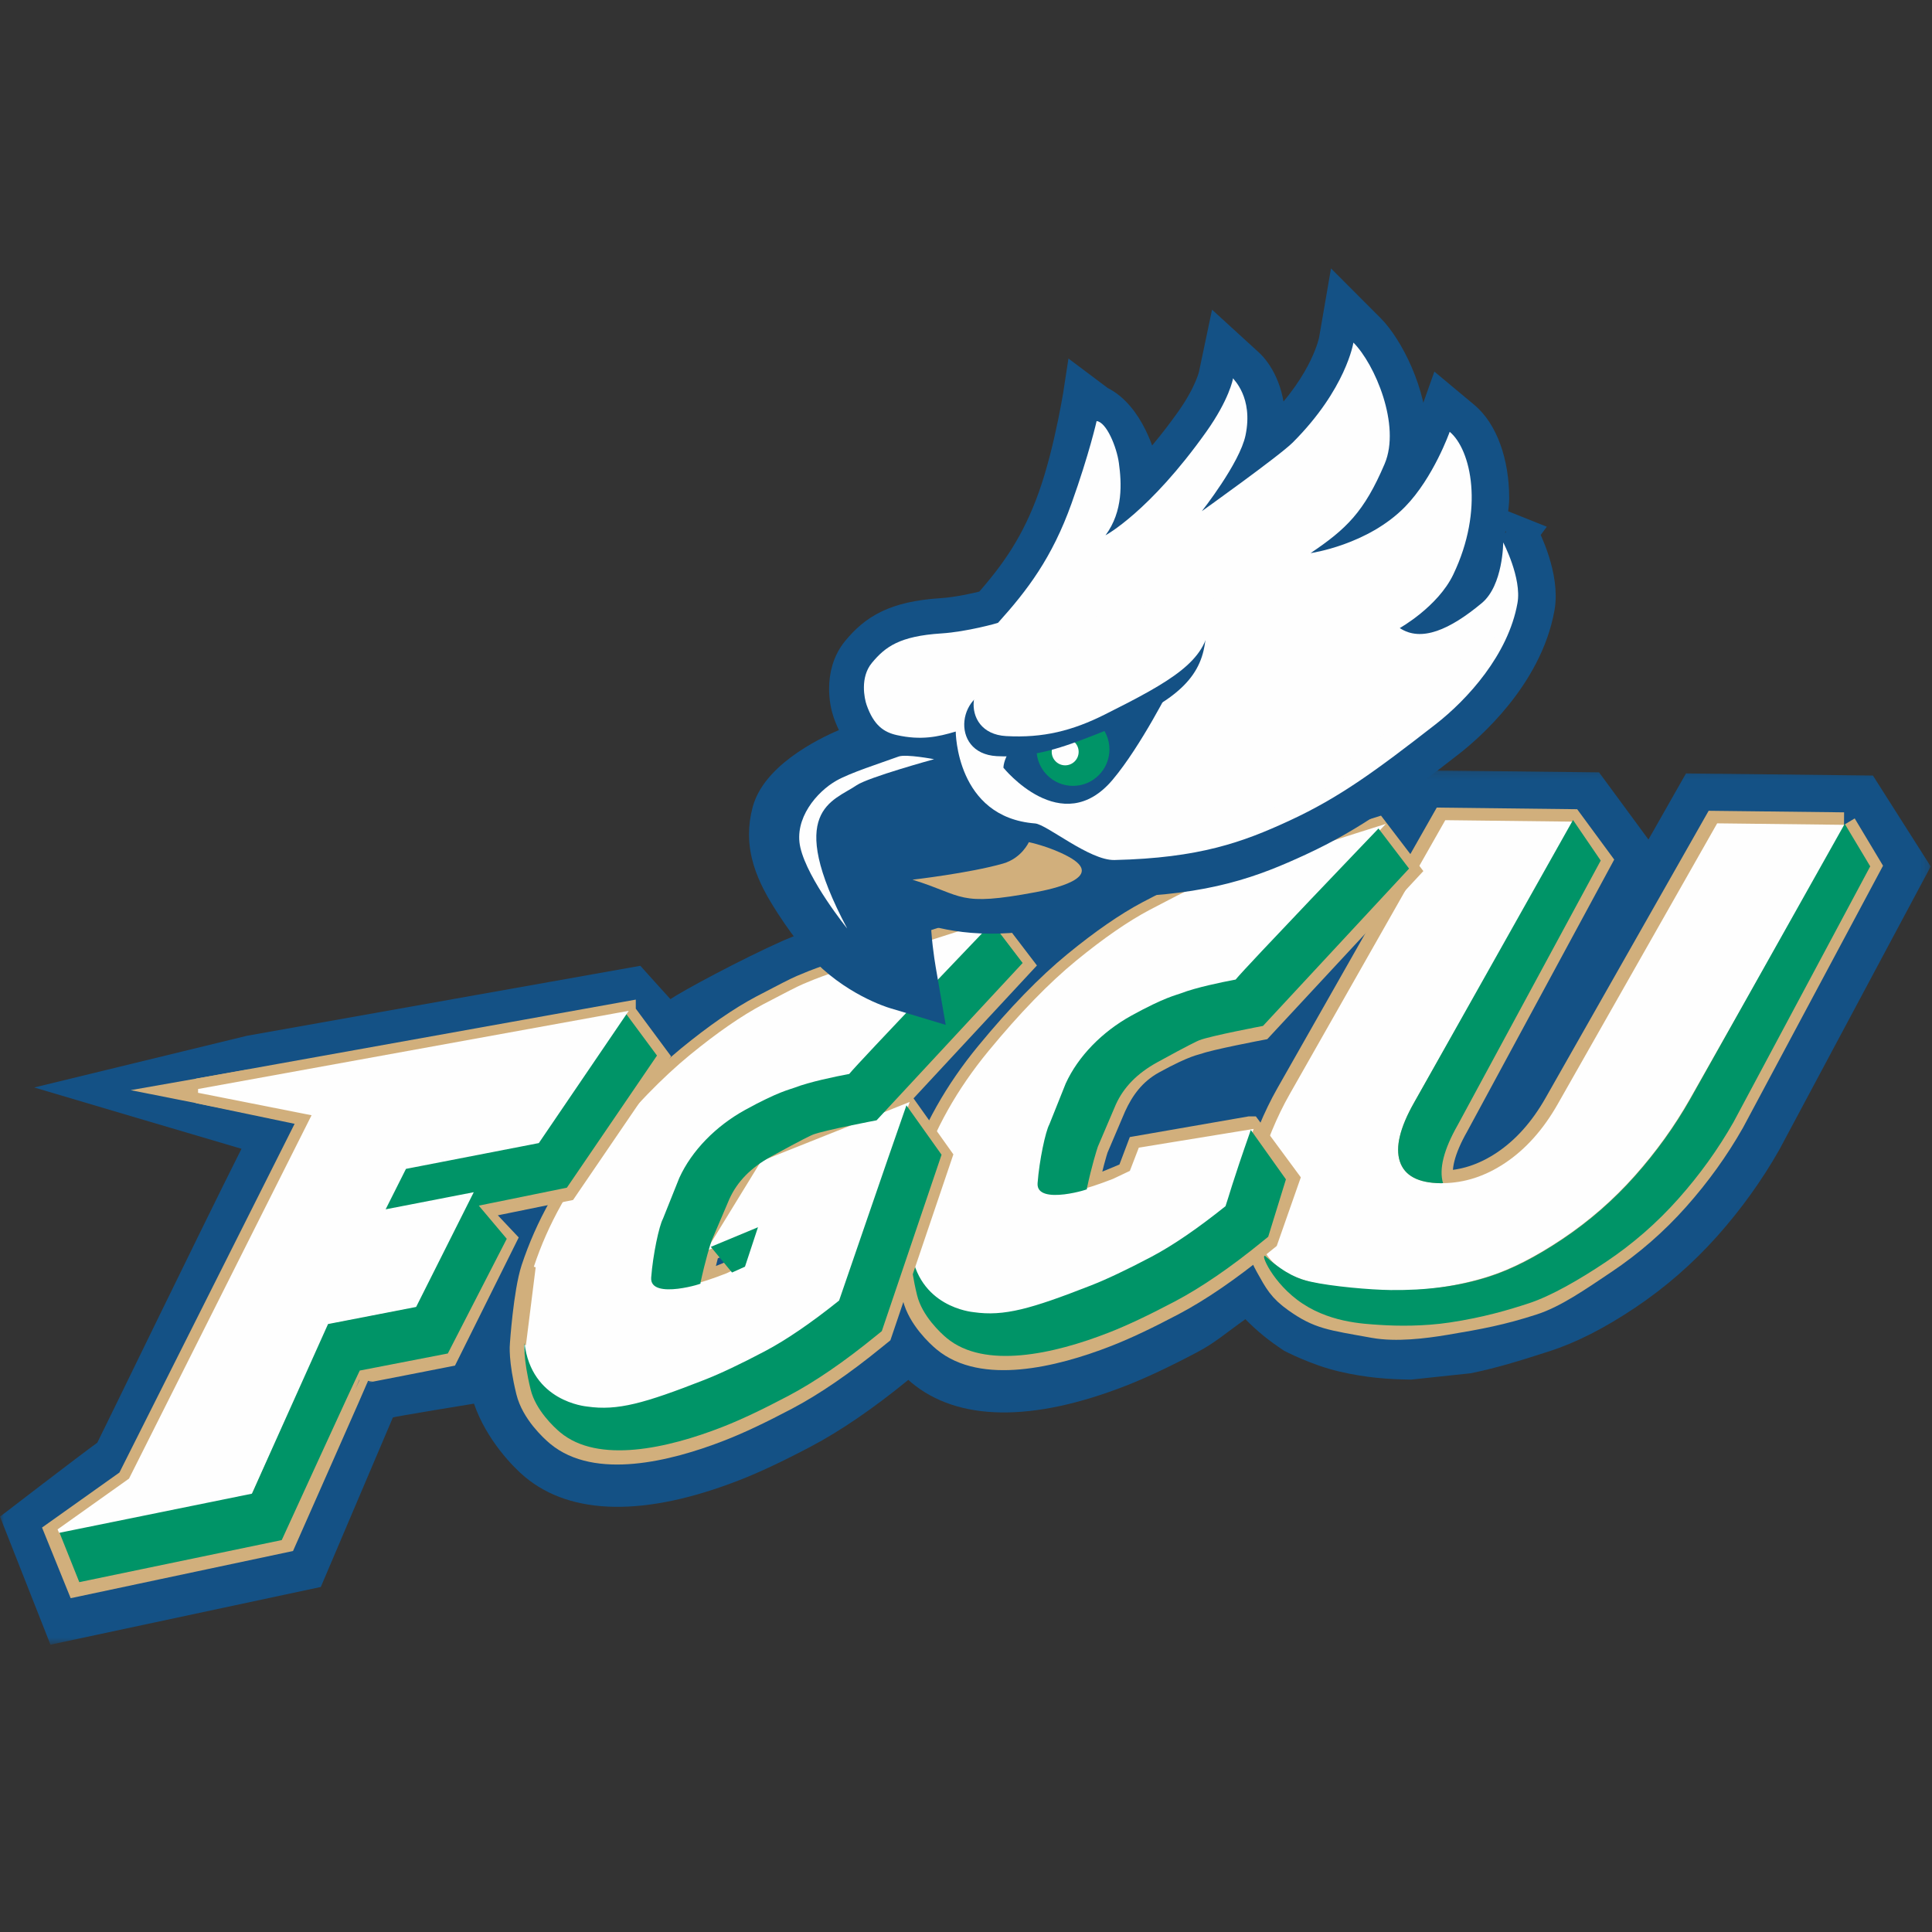 <svg xmlns="http://www.w3.org/2000/svg" xmlns:xlink="http://www.w3.org/1999/xlink" viewBox="0 0 250 250"><rect x="0" y="0" width="250" height="250" fill="#333333" stroke="none"/><defs><path id="path-1" d="M0 113.4H249.834V.158H0z"/></defs><g id="Page-1" stroke="none" stroke-width="1" fill="none" fill-rule="evenodd"><g id="FGC"><g id="Page-1" transform="translate(0 38)"><g id="Group-3" transform="translate(0 61.42)"><mask id="mask-2" fill="#fff"><use xlink:href="#path-1"/></mask><path d="M242.355.936 222.32.703l-.168.004-3.986-.045s-4.162 7.328-4.857 8.552c-.273-.372-6.392-8.691-6.392-8.691L187.137.293l-.169.003-3.986-.044s-.407.717-.782 1.376c-.504-.69-1.075-1.47-1.075-1.47l-4.623 1.451c-.745.234-18.292 5.747-23.419 7.752.007-.002-1.651.68-1.651.68-.624.264-1.782.808-5.667 2.86-2.882 1.523-5.97 3.605-9.444 6.366.003-.003-.039.031-.099.08-1.089-1.49-5.099-6.977-5.099-6.977l-4.624 1.452c-.744.234-18.292 5.747-23.419 7.752l-1.654.682c-5.579 2.477-13.079 6.531-14.674 7.61-.259-.266-3.891-4.314-3.891-4.314l-50.913 9.058-27.519 6.689s26.727 7.925 26.819 7.933c-5.285 10.52-17.484 35.699-18.657 38.033C10.613 88.675 0 96.833 0 96.833L6.53 113.4l34.981-7.467s9.283-21.835 9.328-21.933c0-.078 10.463-1.784 10.494-1.789 1.632 4.745 5.147 8.278 6.596 9.486 6.025 5.018 15.634 5.154 27.792.396 2.561-.997 5.575-2.415 9.203-4.331 3.814-2.01 8.023-4.885 12.506-8.542 0 0 .052-.042.102-.083.138.121.285.252.399.348 6.024 5.017 15.633 5.152 27.792.395 2.562-.998 5.575-2.415 9.203-4.331 2.293-1.208 3.663-2.446 6.221-4.266 1.632 1.633 2.915 2.683 5.014 4.083 0 0 3.496 1.839 7.113 2.683 3.498.817 6.401 1.015 9.328 1.05.001 0 7.696-.817 7.696-.817 3.382-.7 5.996-1.499 10.122-2.828 3.501-1.121 7.161-2.977 11.181-5.671 3.913-2.622 7.488-5.74 10.626-9.267 3.073-3.454 5.757-7.189 7.979-11.099l.043-.076L249.834 12.698 242.355.936Z" id="Fill-1" fill="#145185" mask="url(#mask-2)"/></g><g id="Group-70" transform="translate(6.996 67.953)"><path d="m231.612.784-.199-.002-16.373-.19-20.631 36.325c-1.875 3.3-4.147 5.842-6.812 7.623-2.573 1.718-5.253 2.583-8.035 2.611-.537-1.834.093-4.339 1.895-7.511l18.511-34.233-3.704-5.036L179.857.18l-20.144 35.47c-1.66 2.921-3.05 6.283-4.166 10.081-.7 2.363-.814 4.664-.34 6.901.474 2.239.986 3.683 1.898 5.312 1.089 1.944 1.594 2.955 3.576 4.355 3.029 2.14 4.469 2.254 10.106 3.267 2.866.515 6.452.078 9.25-.389 4.485-.748 7.274-1.28 11.272-2.567 2.871-.919 5.873-3.012 9.327-5.327 3.453-2.314 6.568-5.031 9.337-8.144 2.771-3.115 5.154-6.426 7.152-9.945l17.68-33.079L231.612.784Z" id="Fill-4" fill="#D1AF7C"/><path d="m231.612.784-.199-.002-16.373-.19-20.631 36.325c-1.875 3.3-4.147 5.842-6.812 7.623-2.573 1.718-5.253 2.583-8.035 2.611-.537-1.834.093-4.339 1.895-7.511l18.511-34.233-3.704-5.036L179.857.18l-20.144 35.47c-1.66 2.921-3.05 6.283-4.166 10.081-.7 2.363-.814 4.664-.34 6.901.474 2.239.986 3.683 1.898 5.312 1.089 1.944 1.594 2.955 3.576 4.355 3.029 2.14 4.469 2.254 10.106 3.267 2.866.515 6.452.078 9.25-.389 4.485-.748 7.274-1.28 11.272-2.567 2.871-.919 5.873-3.012 9.327-5.327 3.453-2.314 6.568-5.031 9.337-8.144 2.771-3.115 5.154-6.426 7.152-9.945l17.68-33.079L231.612.784Z" id="Stroke-6" stroke="#D1AF7C" stroke-width="3.242"/><path d="M172.878 61.044c4.546.053 8.819-.566 12.817-1.853 2.871-.919 6.034-2.536 9.488-4.851 3.454-2.314 6.568-5.03 9.338-8.143 2.77-3.115 5.153-6.428 7.152-9.946l18.522-32.614 1.621-2.856L215.205.587l-20.63 36.326c-1.875 3.301-4.148 5.843-6.812 7.623-2.573 1.719-5.253 2.583-8.035 2.611-.1.001-.199.01-.299.008-2.917-.034-4.679-.973-5.285-2.819-.605-1.846.014-4.392 1.858-7.64l19.008-33.47 1.622-2.856L180.023.177l-20.144 35.47c-1.66 2.921-3.05 6.283-4.166 10.082-.7 2.361-.814 4.663-.34 6.901.474 2.238 1.412 3.972 2.818 5.199 1.143 1.002 2.785 1.736 4.905 2.215.484.111.985.21 1.52.293 2.878.441 5.632.678 8.263.708" id="Fill-8" fill="#FEFEFE"/><path d="M174.145 44.336c.605 1.847 2.368 2.786 5.285 2.819.1.002.199-.007.299-.008-.537-1.834.092-4.337 1.895-7.51l18.512-34.233L196.551.153l-20.548 36.543c-1.844 3.248-2.464 5.794-1.858 7.64" id="Fill-10" fill="#009467"/><path d="M231.712.646 211.709 36.288c-1.998 3.518-4.381 6.832-7.152 9.946-2.77 3.113-5.884 5.829-9.338 8.143-3.454 2.315-6.617 3.932-9.488 4.852-3.998 1.287-8.223 1.801-12.769 1.749-2.631-.031-7.574-.457-10.417-1.089-1.399-.311-3.11-.933-5.597-3.111-1.126-1.205.271 2.696 3.887 5.445 3.887 2.955 8.556 3.122 10.728 3.267 2.332.155 5.708.184 9.018-.311 4.416-.66 7.73-1.658 10.261-2.489 2.865-.94 6.543-3.056 9.998-5.371 3.453-2.314 6.568-5.03 9.338-8.144 2.771-3.114 5.153-6.427 7.152-9.944l17.68-33.079L231.712.646Z" id="Fill-12" fill="#009467"/><path d="m154.695 40.132-14.304 2.489-1.263 3.341S134.54 47.905 133.552 48.206l-.122-.219c.66-3.06 1.213-4.895 1.36-5.343L137.113 37.191c1.029-2.25 2.51-4.369 5.075-5.785 4.23-2.328 5.521-2.447 5.737-2.534 1.453-.565 8.236-1.851 8.236-1.851L175.066 6.663l-3.96-5.188S153.205 7.057 148.237 9.001c-.342.133-.837.341-1.486.614-.651.275-2.359 1.145-5.141 2.611C138.839 13.692 135.689 15.868 132.169 18.749c-3.519 2.882-7.302 6.776-11.342 11.685-4.037 4.907-6.963 10.112-8.78 15.61-.995 3.021-1.446 9.786-1.446 9.786s-.22 1.884.799 6.041c.649 2.655 3.048 4.884 3.826 5.532 4.893 4.075 13.835 2.096 20.999-.707 2.324-.906 5.109-2.219 8.511-4.014 3.422-1.804 7.251-4.427 11.387-7.802l.713-.578 2.68-7.637-4.819-6.533Z" id="Fill-22" fill="#D1AF7C"/><path d="m154.695 40.132-14.304 2.489-1.263 3.341S134.54 47.905 133.552 48.206l-.122-.219c.66-3.06 1.213-4.895 1.36-5.343L137.113 37.191c1.029-2.25 2.51-4.369 5.075-5.785 4.23-2.328 5.521-2.447 5.737-2.534 1.453-.565 8.236-1.851 8.236-1.851L175.066 6.663l-3.96-5.188S153.205 7.057 148.237 9.001c-.342.133-.837.341-1.486.614-.651.275-2.359 1.145-5.141 2.611C138.839 13.692 135.689 15.868 132.169 18.749c-3.519 2.882-7.302 6.776-11.342 11.685-4.037 4.907-6.963 10.112-8.78 15.61-.995 3.021-1.446 9.786-1.446 9.786s-.22 1.884.799 6.041c.649 2.655 3.048 4.884 3.826 5.532 4.893 4.075 13.835 2.096 20.999-.707 2.324-.906 5.109-2.219 8.511-4.014 3.422-1.804 7.251-4.427 11.387-7.802l.713-.578 2.68-7.637-4.819-6.533Z" id="Stroke-24" stroke="#D1AF7C" stroke-width="3.244"/><path d="M151.449 50.129c-3.983 3.25-7.598 5.733-10.839 7.442-3.243 1.711-5.969 3.002-8.183 3.865-6.586 2.577-11.762 3.22-15.509 1.928-3.754-1.286-5.707-3.781-5.858-7.474-.156-3.691.266-7.047 1.262-10.066 1.817-5.501 4.741-10.705 8.779-15.611 4.042-4.908 7.821-8.802 11.342-11.684 3.521-2.881 6.669-5.058 9.445-6.525 2.775-1.466 4.486-2.334 5.138-2.61.646-.273 1.142-.479 1.485-.613 4.969-1.943 22.981-7.598 22.981-7.598L152.736 20.997c-.214-.129-5.858 1.192-8.171 2.095-.737.291-2.622 1.12-5.785 2.865-3.168 1.746-6.222 4.922-7.54 7.808-1.315 2.884-2.038 4.519-2.163 4.906-.128.392-.223.679-.289.875-.289.873-.792 3.018-1.511 6.431-.722 3.41 2.562 3.695 9.841.849l2.287-1.084 1.142-2.966 14.304-2.333-3.402 9.686Z" id="Fill-26" fill="#FEFEFE"/><path d="M151.449 50.129c-3.983 3.25-7.598 5.733-10.839 7.442-3.243 1.711-5.969 3.002-8.183 3.865-6.586 2.577-11.762 3.22-15.509 1.928-3.754-1.286-5.707-3.781-5.858-7.474-.156-3.691.266-7.047 1.262-10.066 1.817-5.501 4.741-10.705 8.779-15.611 4.042-4.908 7.821-8.802 11.342-11.684 3.521-2.881 6.669-5.058 9.445-6.525 2.775-1.466 4.486-2.334 5.138-2.61.646-.273 1.142-.479 1.485-.613 4.969-1.943 22.981-7.598 22.981-7.598L152.736 20.997c-.214-.129-5.858 1.192-8.171 2.095-.737.291-2.622 1.12-5.785 2.865-3.168 1.746-6.222 4.922-7.54 7.808-1.315 2.884-2.038 4.519-2.163 4.906-.128.392-.223.679-.289.875-.289.873-.792 3.018-1.511 6.431-.722 3.41 2.562 3.695 9.841.849l2.287-1.084 1.142-2.966 14.304-2.333-3.402 9.686Z" id="Stroke-28" stroke="#FEFEFE" stroke-width=".5"/><path d="M152.893 20.803c-1.826.343-5.169 1.034-7.07 1.774-.618.242-2.051.486-6.417 2.89-3.78 2.086-6.893 5.266-8.5 8.785l-2.118 5.294c-.49.893-1.297 4.615-1.521 7.609-.222 3.007 7.326.586 6.362.75.656-3.059 1.287-5.034 1.437-5.479l2.325-5.455c1.024-2.253 2.769-4.029 5.331-5.446 4.229-2.329 5.263-2.787 5.476-2.873 1.456-.566 8.237-1.851 8.237-1.851L175.336 6.442l-3.955-5.187S154.181 19.203 152.893 20.803" id="Fill-30" fill="#009467"/><path d="M154.857 40.264c-2.514 7.161-2.844 8.639-3.272 9.861-3.52 2.818-6.769 5.065-9.616 6.565-3.137 1.655-5.775 2.904-7.841 3.71-7.751 3.031-11.201 4.007-15.13 3.442-.208-.031-7.238-.632-8.122-8.23 0 0-.219 1.883.799 6.04.649 2.656 3.046 4.885 3.826 5.533 4.894 4.074 13.835 2.098 20.999-.708 2.322-.908 5.109-2.22 8.513-4.015 3.416-1.801 7.249-4.424 11.382-7.8l.715-.581 2.292-7.427-4.544-6.389Z" id="Fill-32" fill="#009467"/><path d="M110.022 37.297 91.373 44.735l-6.664 10.872 6.1-2.536-1.681 5.106s-4.589 1.942-5.576 2.242l-.122-.219c.66-3.059 1.212-4.895 1.36-5.342l2.323-5.453c1.028-2.25 2.511-4.371 5.074-5.786 4.23-2.329 5.522-2.447 5.738-2.534 1.453-.566 8.235-1.851 8.235-1.851L125.065 18.875l-3.96-5.187s-17.901 5.582-22.869 7.525c-.342.134-.837.342-1.486.615-.651.274-2.36 1.145-5.142 2.61-2.771 1.468-5.92 3.643-9.44 6.524-3.519 2.881-7.302 6.775-11.342 11.684-4.037 4.907-6.962 10.112-8.779 15.61-.995 3.021-1.446 9.787-1.446 9.787s-.22 1.883.799 6.04c.649 2.656 3.048 4.884 3.826 5.534 4.893 4.074 13.836 2.094 20.999-.708 2.324-.905 5.109-2.219 8.51-4.014 3.423-1.804 7.251-4.427 11.387-7.801l.713-.578 7.733-22.829-4.545-6.39Z" id="Fill-42" fill="#D1AF7C"/><path d="M110.022 37.297 91.373 44.735l-6.664 10.872 6.1-2.536-1.681 5.106s-4.589 1.942-5.576 2.242l-.122-.219c.66-3.059 1.212-4.895 1.36-5.342l2.323-5.453c1.028-2.25 2.511-4.371 5.074-5.786 4.23-2.329 5.522-2.447 5.738-2.534 1.453-.566 8.235-1.851 8.235-1.851L125.065 18.875l-3.96-5.187s-17.901 5.582-22.869 7.525c-.342.134-.837.342-1.486.615-.651.274-2.36 1.145-5.142 2.61-2.771 1.468-5.92 3.643-9.44 6.524-3.519 2.881-7.302 6.775-11.342 11.684-4.037 4.907-6.962 10.112-8.779 15.61-.995 3.021-1.446 9.787-1.446 9.787s-.22 1.883.799 6.04c.649 2.656 3.048 4.884 3.826 5.534 4.893 4.074 13.836 2.094 20.999-.708 2.324-.905 5.109-2.219 8.51-4.014 3.423-1.804 7.251-4.427 11.387-7.801l.713-.578 7.733-22.829-4.545-6.39Z" id="Stroke-44" stroke="#D1AF7C" stroke-width="3.244"/><g id="Group-49" transform="translate(60.634 13.067)"><path d="M1.686 44.971c1.817-5.501 4.741-10.706 8.779-15.613 4.042-4.907 7.822-8.801 11.342-11.682 3.521-2.881 6.669-5.059 9.445-6.526 2.775-1.465 4.486-2.334 5.137-2.608.646-.273 1.142-.481 1.485-.614 4.969-1.943 22.981-7.598 22.981-7.598L42.101 20.143c-.215-.129-5.858 1.192-8.171 2.094-.737.292-2.622 1.12-5.786 2.866-3.168 1.745-6.222 4.922-7.54 7.807-1.314 2.884-2.038 4.519-2.163 4.907-.128.392-.223.679-.289.875-.289.874-.792 3.019-1.511 6.43-.722 3.412 2.563 3.695 9.841.85l2.286-1.084 1.682-5.103-6.104 2.536 6.668-10.875L49.663 24.011l-8.849 25.266c-3.983 3.25-7.598 5.733-10.839 7.441-3.243 1.712-5.969 3.003-8.183 3.864-6.586 2.579-11.761 3.221-15.509 1.93-3.753-1.287-5.706-3.783-5.858-7.474" id="Fill-46" fill="#FEFEFE"/><path d="M1.686 44.971c1.817-5.501 4.741-10.706 8.779-15.613 4.042-4.907 7.822-8.801 11.342-11.682 3.521-2.881 6.669-5.059 9.445-6.526 2.775-1.465 4.486-2.334 5.137-2.608.646-.273 1.142-.481 1.485-.614 4.969-1.943 22.981-7.598 22.981-7.598L42.101 20.143c-.215-.129-5.858 1.192-8.171 2.094-.737.292-2.622 1.12-5.786 2.866-3.168 1.745-6.222 4.922-7.54 7.807-1.314 2.884-2.038 4.519-2.163 4.907-.128.392-.223.679-.289.875-.289.874-.792 3.019-1.511 6.43-.722 3.412 2.563 3.695 9.841.85l2.286-1.084 1.682-5.103-6.104 2.536 6.668-10.875L49.663 24.011l-8.849 25.266c-3.983 3.25-7.598 5.733-10.839 7.441-3.243 1.712-5.969 3.003-8.183 3.864-6.586 2.579-11.761 3.221-15.509 1.93-3.753-1.287-5.706-3.783-5.858-7.474" id="Stroke-48" stroke="#FEFEFE" stroke-width=".5"/></g><path d="M102.892 33.016c-1.825.343-5.169 1.034-7.07 1.774-.618.241-2.051.485-6.416 2.889-3.781 2.086-6.894 5.266-8.5 8.786l-2.118 5.294c-.49.894-1.297 4.615-1.521 7.609-.222 3.008 7.326.587 6.361.751.657-3.06 1.287-5.034 1.438-5.479l2.325-5.456c1.024-2.252 2.769-4.03 5.331-5.446 4.229-2.328 5.263-2.787 5.476-2.873 1.455-.565 8.236-1.851 8.236-1.851l18.901-20.357-3.956-5.188s-17.199 17.948-18.487 19.548" id="Fill-50" fill="#009467"/><path d="M110.297 37.077c-2.514 7.16-8.285 24.039-8.714 25.261-3.52 2.818-6.769 5.065-9.616 6.564-3.137 1.655-5.775 2.904-7.841 3.71-7.751 3.032-11.201 4.008-15.13 3.442-.208-.03-7.238-.632-8.122-8.23 0 0-.219 1.884.799 6.041.649 2.655 3.047 4.885 3.826 5.533 4.894 4.075 13.835 2.097 20.999-.707 2.323-.908 5.109-2.22 8.513-4.016 3.417-1.801 7.249-4.424 11.382-7.8l.715-.58 7.734-22.828-4.544-6.388Z" id="Fill-52" fill="#009467"/><path id="Fill-54" fill="#009467" d="m91.086 52.852-6.104 2.537 2.745 3.319 1.677-.753z"/><path id="Fill-56" fill="#D1AF7C" d="m9.912 35.113 15.175 3.01.064-5.697z"/><path d="m73.653 25.335.184.016 4.012 5.418L66.188 47.867s-14.791 3.022-16.509 3.355l-.516 1.243 5.999-1.192 3.009 3.191L50.783 69.319s-11.37 2.236-11.395 2.213c.025.023-9.615 21.8-9.615 21.8L3.141 98.983l-2.713-6.693 9.297-6.608L33.522 38.312 18.68 35.21l54.973-9.875Z" id="Fill-58" fill="#D1AF7C"/><path d="m73.653 25.335.184.016 4.012 5.418L66.188 47.867s-14.791 3.022-16.509 3.355l-.516 1.243 5.999-1.192 3.009 3.191L50.783 69.319s-11.37 2.236-11.395 2.213c.025.023-9.615 21.8-9.615 21.8L3.141 98.983l-2.713-6.693 9.297-6.608L33.522 38.312 18.68 35.21l54.973-9.875Z" id="Stroke-60" stroke="#D1AF7C" stroke-width="3.244"/><path d="M62.45 41.62c-1.445.281-17.141 3.518-17.141 3.518l-2.856 5.737 6.934 1.507s-.175-.029.461-1.295C51.567 50.754 66.358 47.732 66.358 47.732l11.66-17.096-4.012-5.42S63.308 40.395 62.45 41.62" id="Fill-62" fill="#009467"/><path d="M46.719 63.137C45.111 63.448 35.309 65.351 35.309 65.351l-9.66 21.837-25.027 4.978 2.643 6.611L29.462 93.332s9.425-20.601 10.095-21.936c1.618-.314 11.396-2.21 11.396-2.21l7.625-14.838-4.802-5.699s-6.268 12.939-7.056 14.488" id="Fill-64" fill="#009467"/><path id="Fill-66" fill="#FEFEFE" d="m25.42 87.11-24.822 5.044 9.295-6.608 23.797-47.369L18.68 35.21l55.142-10.01L62.579 41.735l-17.212 3.342-2.913 5.798 11.403-2.215-7.174 14.282L35.278 65.156z"/><path id="Stroke-68" stroke="#FEFEFE" stroke-width=".5" d="m25.42 87.11-24.822 5.044 9.295-6.608 23.797-47.369L18.68 35.21l55.142-10.01L62.579 41.735l-17.212 3.342-2.913 5.798 11.403-2.215-7.174 14.282L35.278 65.156z"/></g><g id="Group-95" transform="translate(98.414 .287)"><path d="M98.731 30.73s-4.351 5.901-5.462 6.174c.461-1.95 1.69-8.927 1.69-10.71 0-4.753-1.51-8.686-3.828-10.619l-3.051-2.545-1.331 3.749c-.018.043-1.305 3.568-3.486 6.646.074-.167.146-.307.22-.479.623-1.465.887-3.063.887-4.697 0-5.619-3.125-11.655-5.516-14.048L75.077.42l-.912 5.293c-.01.052-.976 5.317-7.073 11.416-.237.239-.756.666-1.399 1.178.142-.814.25-1.61.25-2.338 0-3.653-1.607-6.189-2.756-7.238l-3.578-3.269-1.005 4.779c-.006.023-.518 2.36-3.002 5.856-2.279 3.208-4.352 5.614-6.144 7.475-.041-.764-.074-1.55-.164-2.202-.009-.074-1.472-5.956-5.376-7.811l-2.653-1.99s-1.227 8.243-3.437 14.44c-2.158 6.05-4.877 9.906-8.475 13.973-1.173.306-3.736.908-5.939 1.047-6.113.392-8.725 2.128-10.951 4.802-1.27 1.523-1.675 3.374-1.675 5.008 0 1.235.231 2.348.494 3.101.453 1.3 1.033 2.362 1.743 3.22-.926.252-1.592.533-1.926.703-1.518.623-8.931 3.887-10.257 8.753-.293 1.078-.417 2.094-.417 3.049 0 2.487.833 4.557 1.65 6.19 1.148 2.303 3.853 6.234 5.669 8.247 4.107 4.553 9.293 6.147 9.51 6.213l4.29 1.288-.764-4.416c-.205-1.175-.653-4.276-.653-6.43 0-.368.014-.709.042-1.008l.066-.673c.004-.054.009-.113.016-.168 2.696 1.073 8.234 2.56 16.077 1.087 4.844-.909 7.277-2.224 7.972-4.312.588.131 1.17.215 1.739.203 11.845-.277 17.747-2.58 23.709-5.334 6.931-3.202 11.976-6.971 19.461-12.797 2.326-1.809 10.036-8.41 11.641-17.4.723-4.05-1.827-9.067-2.122-9.626" id="Fill-71" fill="#145185"/><path d="M98.731 30.73s-4.351 5.901-5.462 6.174c.461-1.95 1.69-8.927 1.69-10.71 0-4.753-1.51-8.686-3.828-10.619l-3.051-2.545-1.331 3.749c-.018.043-1.305 3.568-3.486 6.646.074-.167.146-.307.22-.479.623-1.465.887-3.063.887-4.697 0-5.619-3.125-11.655-5.516-14.048L75.077.42l-.912 5.293c-.01.052-.976 5.317-7.073 11.416-.237.239-.756.666-1.399 1.178.142-.814.25-1.61.25-2.338 0-3.653-1.607-6.189-2.756-7.238l-3.578-3.269-1.005 4.779c-.006.023-.518 2.36-3.002 5.856-2.279 3.208-4.352 5.614-6.144 7.475-.041-.764-.074-1.55-.164-2.202-.009-.074-1.472-5.956-5.376-7.811l-2.653-1.99s-1.227 8.243-3.437 14.44c-2.158 6.05-4.877 9.906-8.475 13.973-1.173.306-3.736.908-5.939 1.047-6.113.392-8.725 2.128-10.951 4.802-1.27 1.523-1.675 3.374-1.675 5.008 0 1.235.231 2.348.494 3.101.453 1.3 1.033 2.362 1.743 3.22-.926.252-1.592.533-1.926.703-1.518.623-8.931 3.887-10.257 8.753-.293 1.078-.417 2.094-.417 3.049 0 2.487.833 4.557 1.65 6.19 1.148 2.303 3.853 6.234 5.669 8.247 4.107 4.553 9.293 6.147 9.51 6.213l4.29 1.288-.764-4.416c-.205-1.175-.653-4.276-.653-6.43 0-.368.014-.709.042-1.008l.066-.673c.004-.054.009-.113.016-.168 2.696 1.073 8.234 2.56 16.077 1.087 4.844-.909 7.277-2.224 7.972-4.312.588.131 1.17.215 1.739.203 11.845-.277 17.747-2.58 23.709-5.334 6.931-3.202 11.976-6.971 19.461-12.797 2.326-1.809 10.036-8.41 11.641-17.4.723-4.05-1.827-9.067-2.122-9.626Z" id="Stroke-73" stroke="#145185" stroke-width="3.833"/><path d="M25.256 56.375c-2.307.693-4.5 1.155-7.615.462-1.692-.375-2.999-1.27-3.922-3.924-.271-.775-.875-3.545.691-5.426 1.73-2.079 3.575-3.464 9-3.81 3.277-.209 7.287-1.334 7.324-1.377 3.753-4.165 6.986-8.368 9.521-15.478 2.308-6.465 3.232-10.621 3.232-10.621 1.27.116 2.6 3.356 2.883 5.427.348 2.539.579 6.234-1.731 9.351 0 0 5.656-3.002 13.038-13.392 2.948-4.15 3.462-6.811 3.462-6.928 0 .117 2.656 2.425 1.616 7.389-.756 3.615-5.654 9.813-5.654 9.813s10.056-7.175 11.768-8.89C75.792 12.044 76.716 6.042 76.716 6.042c2.771 2.77 6.166 10.708 4.04 15.7-2.654 6.234-4.964 8.428-9.579 11.544 0 0 7.385-1.039 12.232-6.004 3.675-3.766 5.767-9.696 5.767-9.696 2.77 2.309 4.502 10.043.462 18.471-1.994 4.165-6.924 6.926-6.924 6.926 2.771 1.848 6.481.215 10.616-3.233 2.77-2.308 2.77-7.85 2.77-7.85s2.424 4.619 1.846 7.85c-1.19 6.671-6.459 12.468-10.613 15.701-7.685 5.981-12.418 9.464-18.924 12.467-6 2.771-11.61 4.823-22.612 5.08-3.22.075-8.772-4.618-10.272-4.733-10.243-.79-10.268-11.891-10.268-11.891" id="Fill-75" fill="#FEFEFE"/><path d="M31.429 61.055s-.017-4.138 7.042-5.678C45.53 53.836 53.179 50.372 53.179 50.372s-3.923 7.851-7.616 12.237c-6.581 7.818-14.135-1.554-14.135-1.554" id="Fill-77" fill="#145185"/><path d="M46.66 58.684c0 3.443-2.791 6.234-6.231 6.234-3.44 0-6.231-2.791-6.231-6.234 0-3.444 2.791-6.234 6.231-6.234 3.441 0 6.231 2.79 6.231 6.234" id="Fill-79" fill="#145185"/><path d="M44.236 58.684c0 2.103-1.705 3.809-3.807 3.809-2.102 0-3.807-1.706-3.807-3.809s1.705-3.809 3.807-3.809c2.102 0 3.807 1.706 3.807 3.809" id="Fill-81" fill="#009467"/><path d="M44.236 58.684c0 2.103-1.705 3.809-3.807 3.809-2.102 0-3.807-1.706-3.807-3.809s1.705-3.809 3.807-3.809c2.102 0 3.807 1.706 3.807 3.809Z" id="Stroke-83" stroke="#009467" stroke-width="1.824"/><path d="M41.163 59.001c0 .964-.781 1.746-1.743 1.746-.965 0-1.743-.782-1.743-1.746 0-.963.778-1.745 1.743-1.745.963 0 1.743.782 1.743 1.745" id="Fill-85" fill="#FEFEFE"/><path d="M54.1 40.56s.691.99-4.847 5.145c-5.539 4.156-11.186 5.524-18.055 5.186-5.701-.279-6.923 8.312-.636 8.667 4.795.27 8.771-1.222 12.75-2.779 8.991-3.52 12.981-6.407 14.021-10.909 1.41-6.112-3.232-5.311-3.232-5.311" id="Fill-87" fill="#145185"/><path d="M50.755 35.133s5.248 3.819-.289 7.975c-5.541 4.157-11.188 5.524-18.055 5.186-5.703-.279-6.923 8.313-.638 8.668 4.793.271 8.597-.701 12.751-2.78 8.635-4.32 13.153-6.926 13.555-11.766.519-6.251-7.325-7.282-7.325-7.282" id="Fill-89" fill="#FEFEFE"/><path d="M37.833 43.676c10.352-5.08 22.032-4.492 22.032-4.492s-8.648 1.952-14.763 4.03c-6.993 2.377-17.017 7.287-17.017 7.287s3.632-3.823 9.748-6.825" id="Fill-91" fill="#FEFEFE"/><path d="M89.869 51.295c-12.459 12.585-26.479 16.74-26.479 16.74s13.671-7.894 20.422-13.853c5.884-5.194 12.152-14.16 12.152-14.16s.283 4.834-6.095 11.273" id="Fill-93" fill="#FEFEFE"/></g><path d="M110.402 60.586s-7.615 3.117-8.654 6.926c-.777 2.856 0 5.195 1.039 7.273C103.825 76.864 106.395 80.597 108.034 82.415c3.639 4.031 8.251 5.416 8.251 5.416s-.924-5.31-.638-8.188c.246-2.437.348-4.503 1.387-5.542 1.038-1.038 3.171-2.069 6.576-2.078 3.406-.008 6.061-1.97 6.061-1.97l-4.385-3.231c-1.038-.347-.4-5.551-4.498-6.581-2.013-.506-3.74-.685-5.175-.685-3.447 0-5.21 1.031-5.21 1.031" id="Fill-96"/><g id="Group-104" transform="translate(103.078 59.553)"><path d="M30.053 11.422s-.925 2.079-3.347 2.772c-4.326 1.237-11.713 2.086-11.713 2.086 6.752 2.069 5.748 3.528 15.982 1.608 1.846-.347 9.292-1.855 4.155-4.618-2.441-1.312-5.077-1.848-5.077-1.848" id="Fill-98" fill="#D1AF7C"/><path d="M17.795.687s-3.635-.693-4.588-.346c-2.435.885-6.227 2.087-8.047 3.116C2.628 4.887-.373 8.377.488 12.116c.964 4.185 6.059 10.476 6.059 10.476C-1.59 7.267 4.728 6.142 7.756 4.065 9.268 3.026 17.795.687 17.795.687" id="Fill-100" fill="#FEFEFE"/><path d="M20.649 8.306s-4.672 2.251-2.596 2.251c2.076 0 5.537-.519 5.537-.519l-2.941-1.732Z" id="Fill-102" fill="#145185"/></g></g></g></g></svg>